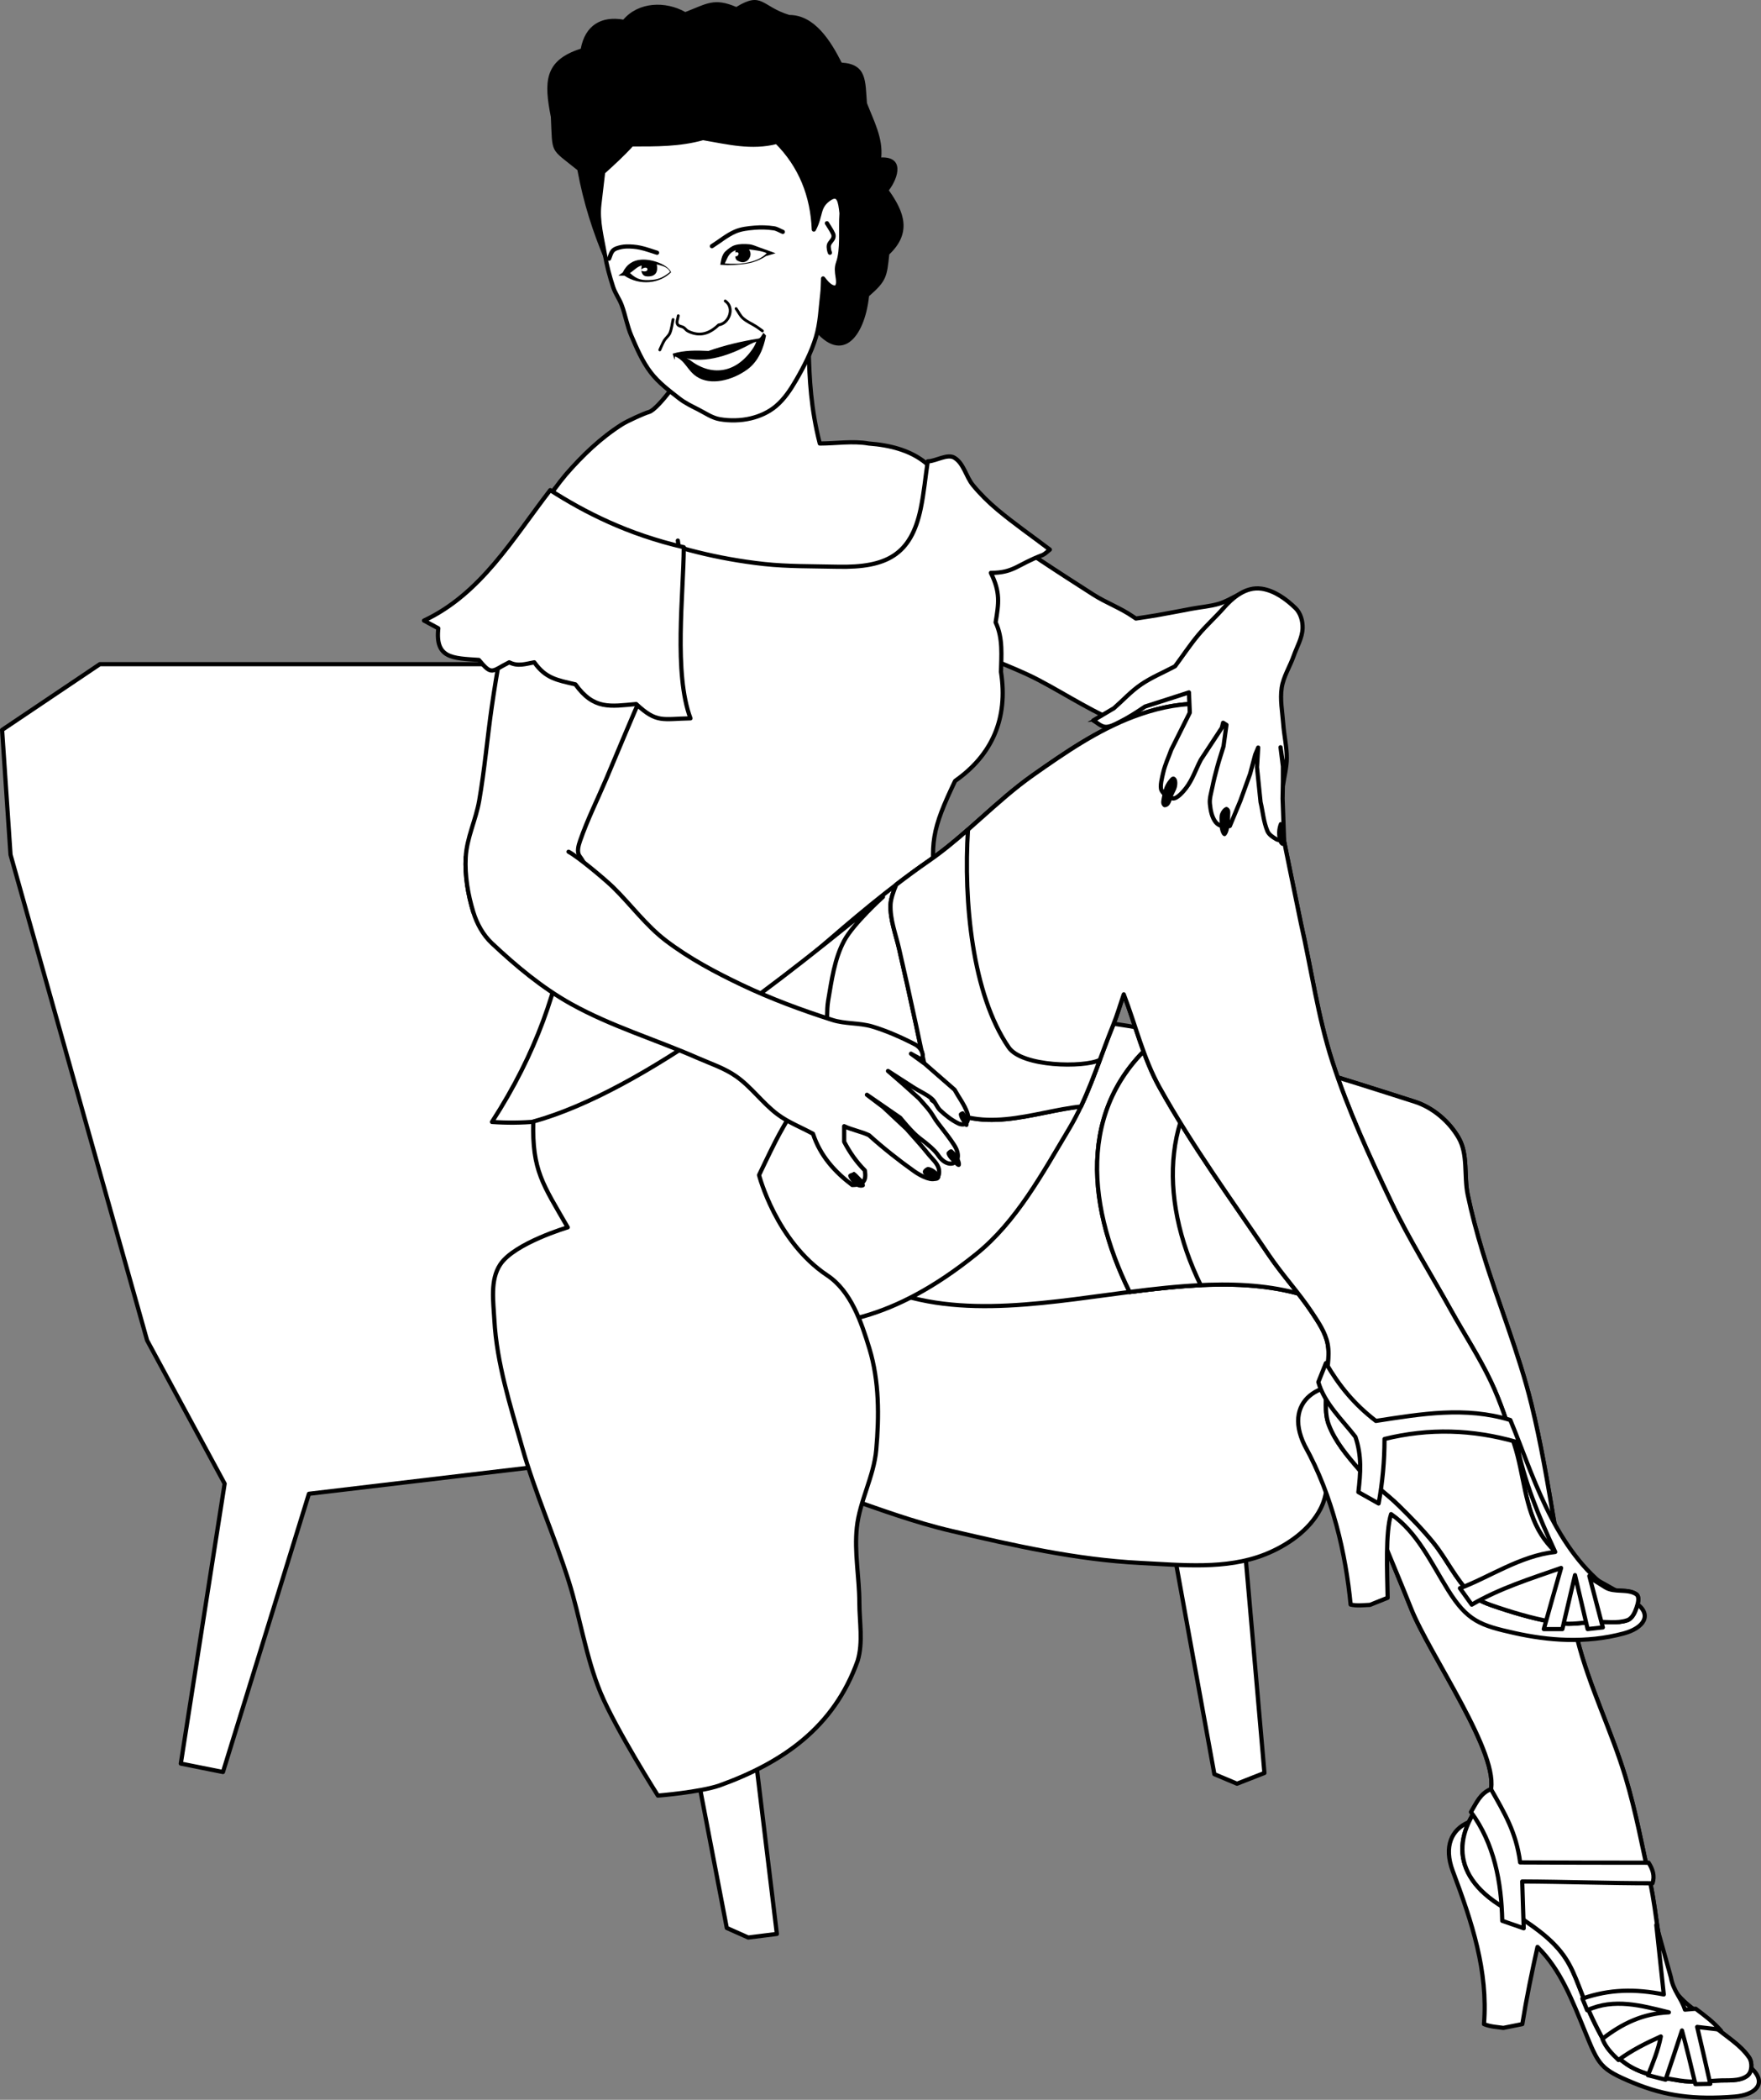 <?xml version="1.0" encoding="UTF-8" standalone="no"?>
<!-- Created with Inkscape (http://www.inkscape.org/) -->

<svg
   xmlns:dc="http://purl.org/dc/elements/1.1/"
   xmlns:cc="http://creativecommons.org/ns#"
   xmlns:rdf="http://www.w3.org/1999/02/22-rdf-syntax-ns#"
   xmlns:svg="http://www.w3.org/2000/svg"
   xmlns="http://www.w3.org/2000/svg"
   xmlns:sodipodi="http://sodipodi.sourceforge.net/DTD/sodipodi-0.dtd"
   xmlns:inkscape="http://www.inkscape.org/namespaces/inkscape"
   width="1258.507"
   height="1500"
   viewBox="0 0 332.98 396.875"
   version="1.1"
   id="svg8"
   sodipodi:docname="Vintage pinup 01 bw.svg"
   inkscape:version="0.92.4 (5da689c313, 2019-01-14)">
  <rect x="0" y="0" width="332.98" height="396.875" fill="#808080" stroke="none"/>
  <defs
     id="defs2" />
  <sodipodi:namedview
     id="base"
     pagecolor="#ffffff"
     bordercolor="#666666"
     borderopacity="1.0"
     inkscape:pageopacity="0.0"
     inkscape:pageshadow="2"
     inkscape:zoom="0.18908903"
     inkscape:cx="378.16116"
     inkscape:cy="1396.0011"
     inkscape:document-units="px"
     inkscape:current-layer="layer1"
     showgrid="false"
     inkscape:pagecheckerboard="true"
     units="px"
     inkscape:showpageshadow="false"
     inkscape:window-width="1920"
     inkscape:window-height="1018"
     inkscape:window-x="1016"
     inkscape:window-y="-8"
     inkscape:window-maximized="1"
     fit-margin-top="0"
     fit-margin-left="0"
     fit-margin-right="0"
     fit-margin-bottom="0" />
  <g
     inkscape:label="Layer 1"
     inkscape:groupmode="layer"
     id="layer1"
     transform="translate(112.575,48.119)">
    <path
       style="opacity:1;vector-effect:none;fill:#ffffff;fill-opacity:1;stroke:#000000;stroke-width:0.794;stroke-linecap:round;stroke-linejoin:round;stroke-miterlimit:4.362;stroke-dasharray:none;stroke-dashoffset:0;stroke-opacity:1;paint-order:markers fill stroke"
       d="m 24.853,316.279 4.057,1.803 5.41,-0.676 -11.27,-93.073 79.568,-16.451 14.426,79.326 4.283,1.803 5.184,-2.028 -7.213,-82.707 14.201,-9.916 0.225,-16.677 -10.143,-18.029 -88.805,12.094 c 0,0 -20.401,-49.399 -20.083,-52.586 0.319,-3.187 -18.489,-41.75 -18.489,-41.75 H -93.689 l -18.489,12.43 1.594,23.584 25.821,91.787 14.664,27.09 -8.288,52.905 7.969,1.594 16.257,-52.586 61.842,-7.33 z"
       id="path1547"
       inkscape:connector-curvature="0" />
    <path
       style="opacity:1;vector-effect:none;fill:#ffffff;fill-opacity:1;stroke:#000000;stroke-width:0.794;stroke-linecap:round;stroke-linejoin:round;stroke-miterlimit:4.362;stroke-dasharray:none;stroke-dashoffset:0;stroke-opacity:1;paint-order:markers fill stroke"
       d="m 145.072,193.74 c -1.686,8.728 -5.25,17.044 -6.694,25.815 -0.952,5.781 1.425,12.329 -1.275,17.529 -2.087,4.02 -6.306,6.939 -10.52,8.605 -7.329,2.898 -15.718,1.99 -23.589,1.593 -12.056,-0.607 -23.949,-3.307 -35.703,-6.055 -14.043,-3.284 -27.214,-10.067 -41.44,-12.429 -5.56,-0.923 -11.958,2.079 -16.895,-0.637 -9.038,-4.973 -16.235,-15.265 -17.533,-25.496 -0.896,-7.068 2.842,-10.956 3.5,-18.05 0.716,-7.721 -7.745,-25.227 0.008,-24.975 9.451,0.308 18.171,-1.943 27.096,-3.824 14.91,-3.144 28.753,-12.288 43.991,-12.43 23.839,-0.221 47.792,7.625 69.174,18.166 4.823,2.378 10.698,4.911 12.751,9.88 2.864,6.929 -1.447,14.948 -2.869,22.309 z"
       id="path1549"
       inkscape:connector-curvature="0"
       sodipodi:nodetypes="ssssssssssssssss" />
    <path
       style="opacity:1;vector-effect:none;fill:#ffffff;fill-opacity:1;stroke:#000000;stroke-width:0.794;stroke-linecap:round;stroke-linejoin:round;stroke-miterlimit:4.362;stroke-dasharray:none;stroke-dashoffset:0;stroke-opacity:1;paint-order:markers fill stroke"
       d="m 110.169,87.314 c 4.081,-2.028 7.954,-4.451 11.947,-6.648 3.108,-1.71 5.138,-2.362 7.776,-4.733 0.992,-0.892 2.169,-2.95 2.254,-4.282 0.103,-1.612 0.915,-3.599 -0.113,-4.846 -1.614,-1.957 -4.228,-3.352 -6.761,-3.492 -2.634,-0.146 -4.905,1.968 -7.438,2.704 -1.613,0.469 -3.307,0.596 -4.96,0.901 -2.217,0.409 -4.428,0.855 -6.649,1.239 -1.336,0.231 -2.679,0.428 -4.02,0.63 -0.189,-0.126 -0.381,-0.252 -0.567,-0.38 -2.346,-1.624 -5.087,-2.605 -7.49,-4.143 -6.609,-4.229 -13.218,-8.478 -19.525,-13.146 -3.328,-2.463 -5.63,-6.338 -9.325,-8.207 -0.33,-0.167 -0.7,-0.237 -1.086,-0.232 -1.157,0.016 -2.445,0.72 -3.137,1.587 -2.033,2.546 -4.459,5.701 -3.985,8.924 0.911,6.184 3.428,12.592 7.81,17.051 5.031,5.12 12.622,6.842 18.967,10.199 5.503,2.911 10.752,6.406 16.576,8.605 1.938,0.732 4.456,1.1 6.508,-0.263 1.19,-0.791 2.272,-0.998 3.218,-1.467 z"
       id="path1551"
       inkscape:connector-curvature="0"
       sodipodi:nodetypes="ccccccccccccccssccccsc" />
    <path
       style="opacity:1;vector-effect:none;fill:#000000;fill-opacity:1;stroke:none;stroke-width:0.794;stroke-linecap:round;stroke-linejoin:round;stroke-miterlimit:4.362;stroke-dasharray:none;stroke-dashoffset:0;stroke-opacity:1;paint-order:markers fill stroke"
       d="m 40.514,13.114 c 5.889,8.32 10.402,2.587 11.237,-5.259 3.347,-2.897 3.373,-3.74 3.825,-7.888 4.235,-4.045 2.918,-7.915 -0.08,-12.111 1.925,-2.554 2.866,-6.374 -1.434,-6.215 0.347,-3.718 -1.407,-6.886 -2.71,-10.278 -0.33,-4.143 0.029,-7.348 -4.782,-7.649 -2.041,-4.039 -5.101,-9.003 -9.882,-9.003 -5.322,-1.626 -5.095,-4.536 -10.041,-1.514 -4.212,-1.785 -5.518,-0.634 -9.643,0.956 -3.754,-2.108 -8.827,-1.934 -11.715,1.434 -4.205,-0.723 -7.224,1.099 -8.049,5.498 -7.018,2.234 -6.936,6.39 -5.658,12.908 0.338,7.126 -0.249,5.788 5.021,10.039 2.349,12.71 7.104,21.558 12.99,33.384 l 14.743,3.904 z"
       id="path1553"
       inkscape:connector-curvature="0"
       sodipodi:nodetypes="ccccccccccccccccc" />
    <path
       style="opacity:1;vector-effect:none;fill:#ffffff;fill-opacity:1;stroke:#000000;stroke-width:0.794;stroke-linecap:round;stroke-linejoin:round;stroke-miterlimit:4.362;stroke-dasharray:none;stroke-dashoffset:0;stroke-opacity:1;paint-order:markers fill stroke"
       d="m 40.339,18.181 c 0.147,5.352 0.396,10.875 2.096,17.527 3.081,0 6.207,-0.528 9.242,0 17.394,1.295 15.914,14.336 18.483,26.592 10.988,21.24 7.949,31.351 -8.34,37.635 -8.162,10.708 -9.85,30.958 0.451,38.762 13.81,10.462 20.521,14.042 18.885,32.4 -1.278,14.338 -9.498,24.438 -31.426,21.367 -23.581,20.867 -58.248,-0.145 -56.659,-26.724 1.314,-21.979 10.817,-33.406 7.213,-54.762 -1.534,-9.079 -0.466,-24.321 -3.156,-33.128 -9.418,-11.778 -15.073,-21.525 -2.705,-36.283 3.105,-3.576 6.595,-6.929 10.594,-9.465 1.074,-0.681 4.213,-2.102 5.103,-2.345 1.863,-0.507 6.873,-7.984 6.727,-7.472 7.675,3.716 19.032,-2.78 23.491,-4.104 z"
       id="path1555"
       inkscape:connector-curvature="0"
       sodipodi:nodetypes="cccccsscscccsscc" />
    <path
       style="opacity:1;vector-effect:none;fill:#ffffff;fill-opacity:1;stroke:#000000;stroke-width:0.794;stroke-linecap:round;stroke-linejoin:round;stroke-miterlimit:4.362;stroke-dasharray:none;stroke-dashoffset:0;stroke-opacity:1;paint-order:markers fill stroke"
       d="m 84.586,56.778 c -4.83,1.789 -5.392,3.38 -9.805,3.38 1.819,3.657 1.504,5.738 0.902,9.352 1.428,3.017 1.071,6.365 1.014,9.352 1.381,8.807 -1.686,15.727 -8.678,20.62 -4.394,9.196 -4.856,11.876 -3.494,21.071 -4.508,4.169 -9.016,8.338 -13.524,12.507 -3.381,1.991 -6.762,3.981 -10.143,5.972 -19.464,13.069 -37.681,26.525 -60.409,24.902 16.975,-26.244 16.058,-48.536 16.68,-77.523 0,0 -5.297,-19.832 -5.297,-21.296 0,-1.465 -0.225,-20.17 -0.225,-20.17 8.821,4.908 22.25,11.583 40.364,13.545 4.343,0.47 8.954,0.404 13.838,0.509 9.286,0.2 13.882,-2.264 15.705,-10.96 0.64,-3.054 0.898,-6.146 1.341,-8.96 1.578,-0.037 3.709,-1.498 5.052,-0.67 1.774,1.093 2.165,3.578 3.494,5.183 1.389,1.678 2.951,3.222 4.621,4.62 3.186,2.667 6.612,5.033 9.918,7.55 -0.451,0.338 -0.844,0.771 -1.353,1.014 z"
       id="path1557"
       inkscape:connector-curvature="0"
       sodipodi:nodetypes="ccccccccccscssscssscc" />
    <path
       style="opacity:1;vector-effect:none;fill:#ffffff;fill-opacity:1;stroke:#000000;stroke-width:0.794;stroke-linecap:round;stroke-linejoin:round;stroke-miterlimit:4.362;stroke-dasharray:none;stroke-dashoffset:0;stroke-opacity:1;paint-order:markers fill stroke"
       d="m 1.464,-15.57 -0.717,6.135 c -0.363,3.105 0.517,6.239 1.036,9.322 0.359,2.134 0.914,4.239 1.594,6.294 0.388,1.173 1.161,2.189 1.594,3.346 0.712,1.904 1.028,3.95 1.833,5.816 1.035,2.4 2.077,4.856 3.666,6.932 1.485,1.941 3.49,3.438 5.419,4.94 1.089,0.848 2.357,1.444 3.586,2.072 1.324,0.676 2.599,1.584 4.064,1.833 1.913,0.324 3.928,0.281 5.818,-0.159 1.724,-0.402 3.428,-1.17 4.782,-2.311 1.593,-1.342 2.781,-3.138 3.825,-4.94 1.495,-2.581 2.878,-5.273 3.746,-8.127 0.796,-2.62 0.863,-5.409 1.195,-8.127 0.12,-0.977 0.106,-1.965 0.159,-2.948 0.974,1.314 1.807,1.934 2.566,1.635 0.778,-1.135 -0.411,-2.73 0.252,-4.553 0.932,-2.562 0.443,-6.49 0.663,-9.4 -0.23,-2.265 -0.519,-3.865 -2.202,-2.813 -2.383,1.573 -1.544,3.116 -3.032,5.889 -0.255,-6.39 -2.469,-12.029 -7.013,-16.573 -4.778,1.242 -9.196,0.089 -13.946,-0.717 -4.456,1.251 -8.897,1.195 -13.468,1.195 -1.694,1.872 -3.551,3.566 -5.419,5.259 z"
       id="path1559"
       inkscape:connector-curvature="0"
       sodipodi:nodetypes="cssssssssssssssccscccccccc" />
    <path
       style="opacity:1;vector-effect:none;fill:none;fill-opacity:1;stroke:#000000;stroke-width:0.794;stroke-linecap:round;stroke-linejoin:round;stroke-miterlimit:4.362;stroke-dasharray:none;stroke-dashoffset:0;stroke-opacity:1;paint-order:markers fill stroke"
       d="m 43.787,-5.928 c 0.394,0.676 0.88,1.307 1.183,2.028 0.102,0.242 0.095,0.544 0,0.789 -0.178,0.456 -0.623,0.779 -0.789,1.239 -0.108,0.3 -0.035,0.64 0,0.958 0.022,0.195 0.113,0.376 0.169,0.563"
       id="path1561"
       inkscape:connector-curvature="0"
       sodipodi:nodetypes="cssssc" />
    <path
       style="opacity:1;vector-effect:none;fill:none;fill-opacity:1;stroke:#000000;stroke-width:0.794;stroke-linecap:round;stroke-linejoin:round;stroke-miterlimit:4.362;stroke-dasharray:none;stroke-dashoffset:0;stroke-opacity:1;paint-order:markers fill stroke"
       d="m 22.036,-1.589 c 1.465,-0.92 2.808,-2.073 4.395,-2.761 1.142,-0.495 2.422,-0.627 3.663,-0.732 1.217,-0.103 2.454,-0.065 3.663,0.113 0.6,0.089 1.127,0.451 1.691,0.676"
       id="path1563"
       inkscape:connector-curvature="0"
       sodipodi:nodetypes="csssc" />
    <path
       style="opacity:1;vector-effect:none;fill:none;fill-opacity:1;stroke:#000000;stroke-width:0.794;stroke-linecap:round;stroke-linejoin:round;stroke-miterlimit:4.362;stroke-dasharray:none;stroke-dashoffset:0;stroke-opacity:1;paint-order:markers fill stroke"
       d="m 11.667,-0.35 c -1.071,-0.319 -2.117,-0.735 -3.212,-0.958 -0.85,-0.173 -1.725,-0.248 -2.592,-0.225 -0.611,0.016 -1.224,0.141 -1.803,0.338 -0.321,0.109 -0.643,0.292 -0.845,0.563 -0.306,0.412 -0.413,0.939 -0.62,1.409"
       id="path1565"
       inkscape:connector-curvature="0"
       sodipodi:nodetypes="cssssc" />
    <path
       style="opacity:1;vector-effect:none;fill:none;fill-opacity:1;stroke:#000000;stroke-width:0.529;stroke-linecap:round;stroke-linejoin:round;stroke-miterlimit:4.362;stroke-dasharray:none;stroke-dashoffset:0;stroke-opacity:1;paint-order:markers fill stroke"
       d="m 14.693,12.277 c -0.199,0.85 -0.26,1.745 -0.598,2.55 -0.231,0.551 -0.768,0.922 -1.076,1.434 -0.333,0.555 -0.558,1.169 -0.837,1.753"
       id="path1567"
       inkscape:connector-curvature="0"
       sodipodi:nodetypes="cssc" />
    <path
       style="opacity:1;vector-effect:none;fill:none;fill-opacity:1;stroke:#000000;stroke-width:0.529;stroke-linecap:round;stroke-linejoin:round;stroke-miterlimit:4.362;stroke-dasharray:none;stroke-dashoffset:0;stroke-opacity:1;paint-order:markers fill stroke"
       d="m 26.608,10.205 c 0.438,0.611 0.752,1.334 1.315,1.833 0.75,0.665 1.711,1.046 2.55,1.594 0.383,0.25 0.744,0.531 1.116,0.797"
       id="path1569"
       inkscape:connector-curvature="0"
       sodipodi:nodetypes="cssc" />
    <path
       style="opacity:1;vector-effect:none;fill:none;fill-opacity:1;stroke:#000000;stroke-width:0.529;stroke-linecap:round;stroke-linejoin:round;stroke-miterlimit:4.362;stroke-dasharray:none;stroke-dashoffset:0;stroke-opacity:1;paint-order:markers fill stroke"
       d="m 15.677,11.558 c -0.053,0.529 -0.379,1.11 -0.159,1.586 0.194,0.421 0.811,0.39 1.186,0.64 0.291,0.193 0.488,0.536 0.803,0.681 2.274,1.138 4.134,0.432 5.802,-1.179 1.942,-0.224 3.126,-3.214 1.25,-4.519"
       id="path1571"
       inkscape:connector-curvature="0"
       sodipodi:nodetypes="cssccc" />
    <path
       style="opacity:1;vector-effect:none;fill:#000000;fill-opacity:1;stroke:none;stroke-width:0.794;stroke-linecap:round;stroke-linejoin:round;stroke-miterlimit:4.362;stroke-dasharray:none;stroke-dashoffset:0;stroke-opacity:1;paint-order:markers fill stroke"
       d="m 34.079,-0.252 c -1.016,-0.365 -2.026,-0.747 -3.048,-1.096 -0.632,-0.216 -1.248,-0.535 -1.913,-0.598 -0.901,-0.085 -1.841,-0.094 -2.71,0.159 -0.683,0.199 -1.261,0.684 -1.793,1.155 -0.295,0.261 -0.494,0.629 -0.638,0.996 -0.193,0.495 -0.239,1.036 -0.359,1.554 0.438,0.027 0.876,0.085 1.315,0.08 0.745,-0.009 1.493,-0.02 2.231,-0.12 2.048,-0.142 3.552,-0.585 5.1,-1.594 0.604,-0.179 1.209,-0.359 1.813,-0.538 z"
       id="path1573"
       inkscape:connector-curvature="0"
       sodipodi:nodetypes="cssssscsccc" />
    <path
       style="opacity:1;vector-effect:none;fill:#ffffff;fill-opacity:1;stroke:none;stroke-width:0.794;stroke-linecap:round;stroke-linejoin:round;stroke-miterlimit:4.362;stroke-dasharray:none;stroke-dashoffset:0;stroke-opacity:1;paint-order:markers fill stroke"
       d="m 32.405,-0.272 c -0.993,-0.436 -2.286,-0.574 -3.348,-0.701 0.5,0.762 0.243,1.374 0.003,1.754 -0.245,0.388 -0.882,0.858 -1.685,0.58 -0.693,-0.24 -0.865,-0.417 -0.917,-1.036 0.714,0.115 0.928,-1.014 4e-5,-0.717 l 0.06,-0.438 c -1.324,0.561 -1.42,1.226 -2.042,2.49 2.688,0.289 6.154,-0.056 7.929,-1.932 z"
       id="path1575"
       inkscape:connector-curvature="0"
       sodipodi:nodetypes="ccsscccccc" />
    <path
       style="opacity:1;vector-effect:none;fill:#000000;fill-opacity:1;stroke:none;stroke-width:0.794;stroke-linecap:round;stroke-linejoin:round;stroke-miterlimit:4.362;stroke-dasharray:none;stroke-dashoffset:0;stroke-opacity:1;paint-order:markers fill stroke"
       d="m 19.097,23.033 c -1.75,-1.196 -2.112,-3.009 -4.025,-3.785 l -0.1,0.637 -0.359,-1.155 c 2.25,-0.673 4.455,-0.632 6.774,-0.518 3.025,-1.061 6.126,-1.8 9.284,-2.311 0.545,0.031 0.777,-0.667 1.116,-1.115 l 0.478,0.518 c -0.43,2.322 -1.399,4.871 -3.559,6.433 -2.787,2.015 -6.919,3.135 -9.61,1.295 z"
       id="path1577"
       inkscape:connector-curvature="0"
       sodipodi:nodetypes="scccccccss" />
    <path
       style="opacity:1;vector-effect:none;fill:#ffffff;fill-opacity:1;stroke:none;stroke-width:0.794;stroke-linecap:round;stroke-linejoin:round;stroke-miterlimit:4.362;stroke-dasharray:none;stroke-dashoffset:0;stroke-opacity:1;paint-order:markers fill stroke"
       d="m 30.433,16.45 c -0.337,0.101 -0.761,0.273 -1.069,0.442 -2.296,1.26 -7.577,3.839 -12.118,2.702 l 0.564,0.282 c 4.082,3.214 8.706,2.587 11.877,-1.987 0.447,-0.645 0.613,-1.056 0.746,-1.439 z"
       id="path1579"
       inkscape:connector-curvature="0"
       sodipodi:nodetypes="csccsc" />
    <path
       style="opacity:1;vector-effect:none;fill:#000000;fill-opacity:1;stroke:none;stroke-width:0.794;stroke-linecap:round;stroke-linejoin:round;stroke-miterlimit:4.362;stroke-dasharray:none;stroke-dashoffset:0;stroke-opacity:1;paint-order:markers fill stroke"
       d="m 5.187,3.369 -0.845,0.62 h 1.155 c 2.911,1.945 6.692,1.5 8.819,-0.648 -0.607,-1.413 -3.488,-2.517 -5.623,-2.385 -1.579,0.098 -2.798,0.9 -3.506,2.413 z"
       id="path1581"
       inkscape:connector-curvature="0"
       sodipodi:nodetypes="ccccsc" />
    <path
       style="opacity:1;vector-effect:none;fill:#ffffff;fill-opacity:1;stroke:none;stroke-width:0.794;stroke-linecap:round;stroke-linejoin:round;stroke-miterlimit:4.362;stroke-dasharray:none;stroke-dashoffset:0;stroke-opacity:1;paint-order:markers fill stroke"
       d="m 14.118,3.284 c -0.416,-0.97 -1.558,-1.183 -2.508,-1.437 0.283,1.45 -0.233,2.271 -1.606,2.282 -0.858,0.007 -1.12,-0.288 -1.324,-1.07 1.717,0.619 1.419,-1.354 0,-0.253 l 0.084,-0.732 c -0.847,0.167 -1.5,0.97 -2.226,1.408 1.395,1.311 2.392,1.444 4.226,1.296 1.374,-0.111 2.326,-0.671 3.353,-1.493 z"
       id="path1583"
       inkscape:connector-curvature="0"
       sodipodi:nodetypes="ccsccccsc" />
    <path
       style="opacity:1;vector-effect:none;fill:#ffffff;fill-opacity:1;stroke:#000000;stroke-width:0.794;stroke-linecap:round;stroke-linejoin:round;stroke-miterlimit:4.362;stroke-dasharray:none;stroke-dashoffset:0;stroke-opacity:1;paint-order:markers fill stroke"
       d="m -7.621,44.187 c -3.127,4.13 -5.931,10.12 -7.491,15.059 -1.657,5.246 -1.943,10.831 -2.869,16.254 -0.562,3.288 -1.119,6.578 -1.594,9.88 -0.854,5.941 -1.366,11.933 -2.391,17.847 -0.625,3.605 -2.356,7.023 -2.55,10.677 -0.185,3.481 0.421,7.023 1.434,10.358 5.845,9.607 29.035,1.674 20.097,-10.58 -0.563,-0.799 -0.207,-2.006 0.113,-2.93 1.388,-4.008 3.299,-7.815 4.959,-11.719 2.397,-5.637 4.696,-11.317 7.213,-16.902 1.767,-3.921 4.347,-7.503 5.635,-11.606 1.369,-4.36 1.361,-11.954 0.66,-16.47"
       id="path1585"
       inkscape:connector-curvature="0"
       sodipodi:nodetypes="csssssccssssc" />
    <path
       style="opacity:1;vector-effect:none;fill:#ffffff;fill-opacity:1;stroke:#000000;stroke-width:0.794;stroke-linecap:round;stroke-linejoin:round;stroke-miterlimit:4.362;stroke-dasharray:none;stroke-dashoffset:0;stroke-opacity:1;paint-order:markers fill stroke"
       d="M -8.539,44.522 C -15.644,53.736 -21.632,64.107 -32.4,69.173 l 2.705,1.465 c -0.62,5.679 2.67,5.646 7.664,5.972 2.554,3.041 2.349,2.15 5.748,0.451 1.625,0.829 3.017,0.318 4.734,0 2.153,3.05 4.323,3.366 7.777,4.169 3.496,4.851 6.581,4.151 11.496,3.718 3.915,3.662 4.994,2.793 10.256,2.704 -3.192,-8.575 -1.311,-23.356 -1.259,-32.342 C 6.095,52.856 -1.972,48.719 -8.539,44.522 Z"
       id="path1587"
       inkscape:connector-curvature="0"
       sodipodi:nodetypes="ccccccccccc" />
    <path
       style="opacity:1;vector-effect:none;fill:#ffffff;fill-opacity:1;stroke:#000000;stroke-width:0.794;stroke-linecap:round;stroke-linejoin:round;stroke-miterlimit:4.362;stroke-dasharray:none;stroke-dashoffset:0;stroke-opacity:1;paint-order:markers fill stroke"
       d="m 162.126,305.525 c 3.636,9.687 6.697,18.845 5.897,28.922 1.156,0.493 2.433,0.541 3.666,0.717 l 3.586,-0.717 c 0.787,-4.897 1.786,-9.744 2.869,-14.581 4.378,4.283 6.592,10.142 8.957,15.923 2.625,6.418 2.855,7.153 9.178,9.765 6.013,2.484 11.557,3.216 19.161,2.597 3.84,-0.313 6.171,-2.43 3.268,-5.259 -5.627,-5.481 -12.982,-9.43 -16.417,-16.413 -7.895,-16.049 -11.547,-20.154 -26.139,-28.843 -7.518,-4.477 -17.58,-1.58 -14.026,7.888 z"
       id="path1589"
       inkscape:connector-curvature="0"
       sodipodi:nodetypes="sccccssssscs" />
    <path
       style="opacity:1;vector-effect:none;fill:#ffffff;fill-opacity:1;stroke:#000000;stroke-width:0.794;stroke-linecap:round;stroke-linejoin:round;stroke-miterlimit:4.362;stroke-dasharray:none;stroke-dashoffset:0;stroke-opacity:1;paint-order:markers fill stroke"
       d="m 139.134,198.642 c -1.292,21.449 7.902,39.066 15.102,57.241 3.501,8.836 17.075,27.819 14.99,34.705 -6.345,6.515 -8.609,15.221 2.592,21.86 15.3,9.068 11.535,11.588 18.371,24.226 1.289,2.383 3.279,4.521 5.635,5.859 2.782,1.58 6.082,2.09 9.242,2.592 2.338,0.371 4.739,0.167 7.1,0 1.898,-0.134 4.103,0.226 5.635,-0.901 0.942,-0.693 1.005,-2.532 0.338,-3.493 -1.834,-2.646 -4.865,-4.22 -7.213,-6.423 -2.538,-2.381 -6.063,-4.128 -7.438,-7.324 -2.61,-6.063 -2.627,-12.937 -4.057,-19.381 -1.463,-6.591 -2.682,-13.252 -4.621,-19.719 -2.651,-8.841 -6.87,-17.193 -9.129,-26.142 -3.691,-14.62 -5.095,-29.749 -8.678,-44.396 -2.4,-9.807 -6.305,-19.186 -9.242,-28.846 -1.084,-3.565 -2.054,-7.17 -2.818,-10.817 -0.741,-3.536 0.1,-7.567 -1.691,-10.705 -1.785,-3.129 -4.907,-5.78 -8.34,-6.873 -29.016,-9.247 -80.507,-26.493 -107.068,-7.662 -10.587,7.506 -12.034,29.209 -4.057,36.283 26.479,23.483 66.609,-3.536 95.347,9.916 z"
       id="path1591"
       inkscape:connector-curvature="0"
       sodipodi:nodetypes="cscsssssssssssssssssssc" />
    <path
       inkscape:connector-curvature="0"
       style="opacity:1;vector-effect:none;fill:#ffffff;fill-opacity:1;stroke:#000000;stroke-width:0.794;stroke-linecap:round;stroke-linejoin:round;stroke-miterlimit:4.362;stroke-dasharray:none;stroke-dashoffset:0;stroke-opacity:1;paint-order:markers fill stroke"
       d="m 107.778,147.045 c -16.634,12.405 -15.244,31.861 -6.758,49.031 13.456,-1.73 26.686,-2.783 38.114,2.566 -1.292,21.449 7.903,39.066 15.103,57.241 3.501,8.836 17.075,27.819 14.989,34.705 -6.345,6.515 -8.609,15.221 2.592,21.86 15.3,9.068 11.535,11.588 18.371,24.226 1.289,2.383 3.279,4.52 5.635,5.859 2.782,1.58 6.082,2.091 9.242,2.592 2.338,0.371 4.74,0.167 7.1,0 1.898,-0.134 4.103,0.225 5.635,-0.902 0.942,-0.693 1.005,-2.531 0.338,-3.492 -1.834,-2.646 -4.866,-4.22 -7.213,-6.423 -2.538,-2.381 -6.063,-4.128 -7.438,-7.324 -2.61,-6.063 -2.627,-12.938 -4.057,-19.381 -1.463,-6.591 -2.682,-13.252 -4.62,-19.718 -2.651,-8.841 -6.87,-17.193 -9.129,-26.142 -3.691,-14.62 -5.094,-29.749 -8.678,-44.395 -2.4,-9.807 -6.305,-19.185 -9.242,-28.846 -1.084,-3.565 -2.053,-7.17 -2.817,-10.817 -0.741,-3.536 0.1,-7.567 -1.691,-10.704 -1.785,-3.129 -4.907,-5.78 -8.34,-6.874 -12.723,-4.054 -29.767,-9.646 -47.135,-13.06 z"
       id="path1593" />
    <path
       inkscape:connector-curvature="0"
       style="opacity:1;vector-effect:none;fill:#ffffff;fill-opacity:1;stroke:#000000;stroke-width:0.794;stroke-linecap:round;stroke-linejoin:round;stroke-miterlimit:4.362;stroke-dasharray:none;stroke-dashoffset:0;stroke-opacity:1;paint-order:markers fill stroke"
       d="m 107.778,147.045 c -16.634,12.405 -15.244,31.861 -6.758,49.031 4.527,-0.582 9.027,-1.08 13.443,-1.291 -8.31,-16.988 -7.153,-34.783 6.042,-44.872 -4.183,-1.051 -8.444,-2.026 -12.726,-2.868 z"
       id="path1595" />
    <path
       style="opacity:1;vector-effect:none;fill:#ffffff;fill-opacity:1;stroke:#000000;stroke-width:0.794;stroke-linecap:round;stroke-linejoin:round;stroke-miterlimit:4.362;stroke-dasharray:none;stroke-dashoffset:0;stroke-opacity:1;paint-order:markers fill stroke"
       d="m 169.339,290.024 c -2.031,0.848 -2.695,2.527 -3.776,4.338 4.413,5.976 5.758,13.255 5.917,20.564 l 4.057,1.409 c -0.092,-2.948 -0.187,-5.897 -0.282,-8.845 8.209,0.036 16.416,0.338 24.626,0.338 0.494,-1.371 0.024,-2.71 -0.733,-3.887 -8.096,0.013 -16.192,-0.028 -24.288,-0.056 -0.736,-5.698 -2.948,-9.305 -5.522,-13.86 z"
       id="path1597"
       inkscape:connector-curvature="0"
       sodipodi:nodetypes="ccccccccc" />
    <path
       style="opacity:1;vector-effect:none;fill:#ffffff;fill-opacity:1;stroke:#000000;stroke-width:0.794;stroke-linecap:round;stroke-linejoin:round;stroke-miterlimit:4.362;stroke-dasharray:none;stroke-dashoffset:0;stroke-opacity:1;paint-order:markers fill stroke"
       d="m 200.614,315.715 1.409,13.127 c -5.358,-1.069 -10.284,-1.007 -15.384,0.789 l 0.902,2.197 c 5.138,-2.326 10.244,-0.884 15.44,0.394 -4.915,0.235 -8.774,2.081 -12.566,5.014 0.657,1.69 1.777,2.774 3.043,4 2.495,-1.844 5.195,-3.188 8.002,-4.451 -0.48,2.558 -1.462,4.923 -2.423,7.324 l 3.325,0.845 c 1.057,-3.091 2.079,-6.193 3.099,-9.296 0.914,3.364 1.735,6.749 2.536,10.141 l 2.818,-0.056 c -0.798,-3.594 -1.642,-7.176 -2.479,-10.761 l 3.832,0.451 0.676,0.282 c -1.398,-1.636 -3.082,-2.889 -4.79,-4.169 l -2.029,0.169 c -0.641,-2.112 -2.237,-3.587 -2.648,-6.085 z"
       id="path1599"
       inkscape:connector-curvature="0"
       sodipodi:nodetypes="cccccccccccccccccccc" />
    <path
       sodipodi:nodetypes="ccccsssssccc"
       inkscape:connector-curvature="0"
       id="path1601"
       d="m 142.807,255.152 c 1.202,0.281 2.443,0.104 3.664,0.06 l 3.339,-1.338 c -0.087,-4.959 -0.439,-12.376 0.647,-15.814 4.969,3.444 7.483,9.06 10.767,14.334 3.645,5.855 6.066,6.697 12.625,8.154 6.237,1.385 13.391,2.005 20.627,0.055 3.654,-0.985 5.539,-3.48 2.246,-5.752 -6.382,-4.404 -15.841,-7.871 -20.367,-14.139 -10.4,-14.406 -14.581,-20.056 -30.176,-26.037 -7.754,-2.974 -16.608,1.229 -12.038,10.461 5.313,9.582 7.745,20.463 8.667,30.017 z"
       style="opacity:1;vector-effect:none;fill:#ffffff;fill-opacity:1;stroke:#000000;stroke-width:0.794;stroke-linecap:round;stroke-linejoin:round;stroke-miterlimit:4.362;stroke-dasharray:none;stroke-dashoffset:0;stroke-opacity:1;paint-order:markers fill stroke" />
    <path
       style="opacity:1;vector-effect:none;fill:#ffffff;fill-opacity:1;stroke:#000000;stroke-width:0.794;stroke-linecap:round;stroke-linejoin:round;stroke-miterlimit:4.362;stroke-dasharray:none;stroke-dashoffset:0;stroke-opacity:1;paint-order:markers fill stroke"
       d="m 71.963,188.951 c 7.66,-6.156 12.532,-15.233 17.582,-23.663 3.65,-6.093 5.662,-13.028 8.34,-19.606 0.779,-1.914 1.352,-3.906 2.029,-5.859 2.254,5.859 3.706,12.094 6.762,17.578 6.156,11.048 13.644,21.304 20.737,31.776 2.528,3.732 5.626,7.059 8.115,10.817 1.206,1.821 2.502,3.718 2.93,5.859 0.501,2.506 -0.263,5.107 -0.225,7.662 0.038,2.558 -0.459,5.271 0.451,7.662 1.193,3.135 3.436,5.805 5.635,8.338 2.266,2.611 5.202,4.559 7.664,6.986 2.256,2.224 4.48,4.496 6.477,6.956 2.482,3.056 4.149,6.778 6.933,9.561 1.411,1.411 3.446,2.078 5.339,2.709 3.796,1.265 7.678,2.361 11.635,2.948 2.182,0.324 4.41,-0.143 6.615,-0.239 2.046,-0.089 4.199,0.346 6.136,-0.319 0.935,-0.321 1.436,-1.454 1.753,-2.39 0.273,-0.805 0.634,-2.087 -0.08,-2.55 -1.666,-1.08 -4.135,-0.221 -5.818,-1.275 -4.43,-2.775 -9.304,-5.552 -12.113,-9.96 -3.188,-5.003 -3.247,-11.415 -5.1,-17.051 -1.31,-3.984 -2.592,-8 -4.383,-11.792 -2.212,-4.683 -5.075,-9.03 -7.59,-13.558 -3.772,-6.79 -7.925,-13.385 -11.27,-20.395 -4.141,-8.675 -8.193,-17.448 -11.158,-26.592 -2.768,-8.538 -3.982,-17.503 -5.973,-26.254 -1.202,-5.897 -2.441,-11.786 -3.607,-17.691 -1.089,-5.514 -0.574,-11.571 -3.156,-16.564 -1.711,-3.31 -5.243,-6.062 -8.904,-6.761 -5.245,-1.001 -10.89,0.157 -15.891,2.028 -6.874,2.572 -13.044,6.821 -19.047,11.043 -6.963,4.898 -12.717,11.389 -19.723,16.226 -15.175,10.477 -27.641,23.672 -41.175,33.189 -14.941,10.506 -32.694,11.982 -27.918,30.114 3.393,12.884 22.247,24.673 39.569,24.499 10.768,0.441 22.413,-0.562 38.428,-13.434 z"
       id="path1603"
       inkscape:connector-curvature="0"
       sodipodi:nodetypes="ssscssssssssssssssssssssssscsssssssscs" />
    <path
       style="opacity:1;vector-effect:none;fill:#ffffff;fill-opacity:1;stroke:#000000;stroke-width:0.794;stroke-linecap:round;stroke-linejoin:round;stroke-miterlimit:4.362;stroke-dasharray:none;stroke-dashoffset:0;stroke-opacity:1;paint-order:markers fill stroke"
       d="m 54.381,121.394 c 0,0 -5.587,5.037 -7.332,8.286 -1.848,3.439 -2.367,7.466 -3.028,11.314 -0.343,1.996 -0.042,4.078 -0.478,6.055 -0.756,3.43 -2.21,6.683 -3.666,9.88 -1.655,3.634 -3.906,6.969 -5.738,10.517 -1.112,2.153 -3.188,6.533 -3.188,6.533 0,0 3.186,12.483 12.91,18.963 4.436,2.956 6.424,8.762 7.969,13.864 1.852,6.114 1.844,12.759 1.275,19.122 -0.449,5.017 -3.135,9.651 -3.666,14.66 -0.499,4.704 0.467,9.452 0.478,14.182 0.009,3.667 0.734,7.483 -0.319,10.995 -4.501,12.639 -14.22,19.284 -26.139,23.584 -3.719,1.272 -11.635,1.912 -11.635,1.912 0,0 -7.994,-12.589 -10.838,-19.441 -2.817,-6.786 -3.838,-14.189 -6.057,-21.194 -2.683,-8.472 -6.352,-16.625 -8.766,-25.178 -2.23,-7.901 -4.81,-15.864 -5.26,-24.062 -0.193,-3.52 -0.837,-7.582 1.116,-10.517 2.686,-4.038 12.751,-7.012 12.751,-7.012 -4.7,-8.162 -6.745,-10.744 -6.507,-19.997 21.102,-5.843 47.933,-27.631 66.118,-42.469 z"
       id="path1605"
       inkscape:connector-curvature="0"
       sodipodi:nodetypes="cssssscssssscccsssssccc" />
    <path
       inkscape:connector-curvature="0"
       style="opacity:1;vector-effect:none;fill:#ffffff;fill-opacity:1;stroke:#000000;stroke-width:0.794;stroke-linecap:round;stroke-linejoin:round;stroke-miterlimit:4.362;stroke-dasharray:none;stroke-dashoffset:0;stroke-opacity:1;paint-order:markers fill stroke"
       d="m 113.728,84.918 c -4.035,-0.009 -8.148,0.993 -11.899,2.396 -6.874,2.572 -13.044,6.821 -19.046,11.043 -6.963,4.898 -12.718,11.388 -19.724,16.225 -2.108,1.455 -4.159,2.967 -6.172,4.509 -0.519,1.24 -1.027,2.69 -1.073,3.735 -0.124,2.81 0.959,5.546 1.594,8.286 2.264,9.773 4.276,19.329 6.217,28.684 8.853,7.05 19.195,2.16 28.173,1.23 2.34,-4.959 4.016,-10.258 6.087,-15.345 0.779,-1.914 1.352,-3.907 2.029,-5.86 2.254,5.859 3.706,12.094 6.762,17.578 6.156,11.048 13.644,21.304 20.737,31.776 2.528,3.732 5.626,7.059 8.115,10.817 1.206,1.821 2.502,3.718 2.93,5.859 0.501,2.506 -0.263,5.108 -0.225,7.663 0.038,2.558 -0.458,5.271 0.451,7.662 1.193,3.135 3.436,5.804 5.635,8.338 2.266,2.611 5.202,4.559 7.664,6.986 2.256,2.224 4.481,4.496 6.478,6.956 2.482,3.056 4.149,6.778 6.933,9.561 1.411,1.411 3.447,2.078 5.34,2.709 3.796,1.265 7.678,2.361 11.635,2.948 2.182,0.324 4.41,-0.143 6.614,-0.239 2.046,-0.089 4.199,0.347 6.136,-0.318 0.935,-0.321 1.437,-1.455 1.754,-2.391 0.273,-0.805 0.633,-2.086 -0.08,-2.549 -1.666,-1.08 -4.135,-0.221 -5.818,-1.275 -4.43,-2.775 -9.304,-5.552 -12.113,-9.96 -3.188,-5.003 -3.248,-11.415 -5.101,-17.051 -1.31,-3.984 -2.592,-8 -4.383,-11.792 -2.212,-4.683 -5.075,-9.031 -7.59,-13.558 -3.772,-6.79 -7.924,-13.385 -11.27,-20.395 -4.141,-8.675 -8.194,-17.448 -11.158,-26.592 -2.768,-8.538 -3.982,-17.503 -5.973,-26.254 -1.202,-5.897 -2.442,-11.787 -3.607,-17.691 -1.089,-5.514 -0.574,-11.571 -3.155,-16.564 -1.711,-3.31 -5.243,-6.062 -8.904,-6.761 -1.311,-0.25 -2.647,-0.365 -3.992,-0.368 z"
       id="path1607" />
    <path
       inkscape:connector-curvature="0"
       style="opacity:1;vector-effect:none;fill:#ffffff;fill-opacity:1;stroke:#000000;stroke-width:0.794;stroke-linecap:round;stroke-linejoin:round;stroke-miterlimit:4.362;stroke-dasharray:none;stroke-dashoffset:0;stroke-opacity:1;paint-order:markers fill stroke"
       d="m 70.453,108.692 c -2.376,2.08 -4.799,4.099 -7.393,5.891 -2.108,1.455 -4.159,2.967 -6.172,4.509 -0.519,1.24 -1.027,2.69 -1.073,3.735 -0.124,2.81 0.959,5.546 1.594,8.286 2.264,9.773 4.276,19.329 6.217,28.684 8.853,7.05 19.195,2.16 28.173,1.23 1.348,-2.858 2.475,-5.828 3.586,-8.805 -3.075,1.478 -14.697,1.295 -17.222,-2.37 -6.932,-10.063 -8.552,-27.679 -7.709,-41.16 z"
       id="path1609" />
    <path
       style="opacity:1;vector-effect:none;fill:#ffffff;fill-opacity:1;stroke:#000000;stroke-width:0.794;stroke-linecap:round;stroke-linejoin:round;stroke-miterlimit:4.362;stroke-dasharray:none;stroke-dashoffset:0;stroke-opacity:1;paint-order:markers fill stroke"
       d="m 138.138,209.515 -1.434,3.585 c 1.154,4.04 4.48,7.089 7.013,10.358 1.219,3.599 0.985,6.78 0.558,10.438 l 3.825,2.151 c 0.757,-4.057 1.116,-8.082 1.116,-12.19 8.443,-2.077 16.658,-1.809 24.944,0.558 1.404,7.381 4.211,14.045 7.332,20.795 -6.627,0.708 -12.648,4.885 -18.011,6.852 l 2.231,3.107 c 5.307,-3.103 11.129,-4.905 16.895,-6.932 -1.109,3.845 -2.185,7.7 -3.267,11.553 h 3.506 l 2.391,-10.199 2.391,10.199 2.869,-0.319 -2.55,-9.72 3.108,2.072 c -10.177,-8.037 -13.963,-21.776 -18.053,-31.548 -8.515,-2.595 -16.829,-1.149 -25.415,0.169 -4.064,-3.118 -6.939,-6.604 -9.449,-10.93 z"
       id="path1611"
       inkscape:connector-curvature="0"
       sodipodi:nodetypes="ccccccccccccccccccccc" />
    <path
       sodipodi:nodetypes="cssssssccccccssssccccsssscccssssssccccssssscc"
       inkscape:connector-curvature="0"
       id="path1613"
       d="m -24.516,113.904 c -0.185,3.481 0.421,7.023 1.434,10.358 0.665,2.188 1.84,4.33 3.507,5.896 4.584,4.307 9.487,8.411 14.982,11.473 7.568,4.217 15.974,6.718 23.908,10.199 2.481,1.088 5.118,1.945 7.332,3.506 2.888,2.037 4.979,5.056 7.81,7.171 2.038,1.523 4.463,2.443 6.694,3.665 1.374,4.183 4.133,7.208 7.411,9.681 2.155,-0.018 2.705,-0.809 2.391,-2.749 -1.694,-1.714 -2.875,-3.461 -3.905,-5.418 v -2.948 c 1.461,0.704 3.241,1.009 4.702,1.713 2.733,2.458 5.718,4.812 8.487,6.773 0.761,0.539 1.588,1.012 2.47,1.315 1.527,0.523 2.46,0.038 2.271,-1.514 -0.147,-1.206 -1.279,-2.074 -2.032,-3.028 -1.296,-1.64 -2.736,-3.161 -4.104,-4.741 -1.461,-1.368 -2.922,-2.736 -4.383,-4.103 l -3.108,-2.35 c 2.099,1.447 4.197,2.895 6.296,4.342 0,0 2.222,2.769 3.626,3.824 1.544,1.16 2.872,2.252 3.586,3.307 2.027,2.991 5.12,1.291 2.949,-2.032 -1.484,-2.27 -2.943,-3.808 -3.746,-5.139 -0.972,-1.612 -1.634,-2.204 -2.869,-3.625 -1.049,-0.943 -2.099,-1.886 -3.148,-2.828 -0.903,-0.783 -1.806,-1.567 -2.71,-2.35 1.647,1.062 3.286,2.137 4.941,3.187 1.108,0.703 2.354,1.215 3.347,2.072 0.684,0.59 0.932,1.577 1.594,2.191 1.032,0.958 2.159,1.857 3.427,2.47 0.455,0.22 1.193,0.31 1.514,-0.08 0.415,-0.504 0.378,-1.337 0.159,-1.952 -0.552,-1.557 -1.594,-2.895 -2.391,-4.342 -1.873,-1.633 -3.746,-3.267 -5.618,-4.9 l -2.63,-1.912 c 0.531,0.332 1.513,0.805 2.045,1.137 0.517,-0.956 -0.109,-2.279 -1.235,-2.868 -2.467,-1.292 -5.47,-2.618 -8.141,-3.408 -2.439,-0.721 -5.108,-0.462 -7.531,-1.235 -5.839,-1.863 -11.613,-4.004 -17.147,-6.639 -4.986,-2.373 -9.915,-5 -14.313,-8.338 -3.787,-2.875 -6.633,-6.815 -10.031,-10.141 -1.721,-1.646 -6.579,-5.7 -8.39,-6.678"
       style="opacity:1;vector-effect:none;fill:#ffffff;fill-opacity:1;stroke:#000000;stroke-width:0.794;stroke-linecap:round;stroke-linejoin:round;stroke-miterlimit:4.362;stroke-dasharray:none;stroke-dashoffset:0;stroke-opacity:1;paint-order:markers fill stroke" />
    <path
       style="opacity:1;vector-effect:none;fill:#ffffff;fill-opacity:1;stroke:#000000;stroke-width:0.794;stroke-linecap:round;stroke-linejoin:round;stroke-miterlimit:4.362;stroke-dasharray:none;stroke-dashoffset:0;stroke-opacity:1;paint-order:markers fill stroke"
       d="m 118.773,66.815 c -1.537,1.752 -3.29,3.309 -4.782,5.099 -1.568,1.881 -2.922,3.931 -4.383,5.896 -2.152,1.155 -4.441,2.084 -6.455,3.466 -1.863,1.278 -3.4,2.975 -5.1,4.462 -1.302,0.77 -2.603,1.54 -3.905,2.311 0.717,0.398 1.343,1.058 2.152,1.195 0.848,0.144 1.95,-0.465 2.719,-0.849 1.832,-0.916 3.231,-1.833 4.931,-2.975 1.78,-0.571 3.56,-1.14 5.339,-1.713 0.984,-0.317 1.966,-0.637 2.949,-0.956 0.053,1.275 0.106,2.55 0.159,3.824 -1.169,2.337 -2.338,4.674 -3.506,7.011 -0.505,1.434 -1.182,2.819 -1.514,4.303 -0.18,0.803 -0.71,2.662 -0.319,3.386 0.417,0.772 1.28,1.417 2.152,1.514 0.791,0.088 1.983,-1.323 2.47,-1.952 1.23,-1.587 1.86,-3.559 2.789,-5.338 1.328,-2.018 2.656,-4.037 3.985,-6.055 0.08,-0.319 0.159,-0.637 0.239,-0.956 0.213,0.133 0.425,0.266 0.638,0.398 l -0.558,4.063 c -0.388,1.277 -0.813,2.543 -1.165,3.83 -0.356,1.305 -0.693,2.617 -0.958,3.944 -0.205,1.024 -0.557,2.06 -0.451,3.099 0.125,1.217 0.357,2.542 1.127,3.493 0.628,0.776 1.846,0.934 2.649,0.676 0.657,-1.578 1.315,-3.155 1.972,-4.733 0.62,-1.709 1.24,-3.418 1.86,-5.127 l 0.958,-3.606 c 0.188,-0.451 0.376,-0.901 0.564,-1.352 -0.075,1.239 -0.15,2.479 -0.225,3.718 l 0.676,6.592 c 0.432,1.822 0.572,3.738 1.296,5.465 0.288,0.686 0.993,1.143 1.634,1.521 0.448,0.264 1.014,0.225 1.521,0.338 -0.094,-2.667 -0.188,-5.333 -0.282,-8 l 0.113,-6.366 c -0.169,-1.108 -0.338,-2.216 -0.507,-3.324 0.15,1.202 0.301,2.404 0.451,3.606 v 3.662 c 0.244,-1.728 0.724,-3.438 0.733,-5.183 0.011,-2.19 -0.519,-4.351 -0.676,-6.535 -0.163,-2.268 -0.628,-4.569 -0.282,-6.817 0.324,-2.103 1.548,-3.965 2.254,-5.972 0.609,-1.731 1.622,-3.406 1.691,-5.24 0.051,-1.353 -0.377,-2.891 -1.352,-3.831 -1.775,-1.71 -3.984,-3.316 -6.424,-3.662 -2.987,-0.424 -5.469,1.725 -7.175,3.671 z"
       id="path1615"
       inkscape:connector-curvature="0"
       sodipodi:nodetypes="sscsccsscscccsssscccccsssscccccccssccccccssssssss" />
    <path
       sodipodi:nodetypes="ccc"
       inkscape:connector-curvature="0"
       id="path1617"
       d="m 96.593,86.543 -3.538,1.766 c 1.43,0.141 2.459,-0.948 3.538,-1.766 z"
       style="opacity:1;vector-effect:none;fill:#000000;fill-opacity:1;stroke:none;stroke-width:0.794;stroke-linecap:round;stroke-linejoin:round;stroke-miterlimit:4.362;stroke-dasharray:none;stroke-dashoffset:0;stroke-opacity:1;paint-order:markers fill stroke" />
    <path
       sodipodi:nodetypes="sssssssssss"
       inkscape:connector-curvature="0"
       id="path1619"
       d="m 108.79,98.885 c -0.464,0.484 -0.857,1.055 -1.116,1.673 -0.334,0.796 -0.487,1.66 -0.638,2.51 -0.051,0.288 -0.075,0.608 0.04,0.876 0.1,0.233 0.304,0.511 0.558,0.518 0.344,0.009 0.714,-0.199 0.916,-0.478 0.388,-0.535 0.5,-1.224 0.757,-1.833 0.208,-0.493 0.511,-0.954 0.638,-1.474 0.104,-0.426 0.142,-0.888 0.04,-1.315 -0.066,-0.276 -0.254,-0.572 -0.518,-0.677 -0.218,-0.087 -0.515,0.029 -0.677,0.199 z"
       style="opacity:1;vector-effect:none;fill:#000000;fill-opacity:1;stroke:none;stroke-width:0.794;stroke-linecap:round;stroke-linejoin:round;stroke-miterlimit:4.362;stroke-dasharray:none;stroke-dashoffset:0;stroke-opacity:1;paint-order:markers fill stroke" />
    <path
       sodipodi:nodetypes="ssssssssss"
       inkscape:connector-curvature="0"
       id="path1621"
       d="m 119.19,104.423 c -0.486,0.205 -0.839,0.706 -1.036,1.195 -0.209,0.519 -0.126,1.114 -0.12,1.673 0.008,0.547 -0.013,1.114 0.159,1.633 0.129,0.388 0.318,0.905 0.717,0.996 0.311,0.071 0.55,-0.384 0.677,-0.677 0.232,-0.535 0.278,-1.135 0.359,-1.713 0.066,-0.474 0.08,-0.955 0.08,-1.434 0,-0.413 0.105,-0.866 -0.08,-1.235 -0.131,-0.261 -0.488,-0.552 -0.757,-0.438 z"
       style="opacity:1;vector-effect:none;fill:#000000;fill-opacity:1;stroke:none;stroke-width:0.794;stroke-linecap:round;stroke-linejoin:round;stroke-miterlimit:4.362;stroke-dasharray:none;stroke-dashoffset:0;stroke-opacity:1;paint-order:markers fill stroke" />
    <path
       sodipodi:nodetypes="sssssssss"
       inkscape:connector-curvature="0"
       id="path1623"
       d="m 129.271,107.45 c -0.22,0.555 -0.352,1.157 -0.359,1.753 -0.008,0.646 0.06,1.32 0.319,1.912 0.136,0.312 0.462,0.699 0.797,0.637 0.289,-0.054 0.249,-0.544 0.279,-0.837 0.051,-0.489 -0.003,-0.984 -0.04,-1.474 -0.03,-0.414 -0.048,-0.835 -0.159,-1.235 -0.091,-0.326 -0.187,-0.689 -0.438,-0.916 -0.106,-0.096 -0.346,0.026 -0.398,0.159 z"
       style="opacity:1;vector-effect:none;fill:#000000;fill-opacity:1;stroke:none;stroke-width:0.794;stroke-linecap:round;stroke-linejoin:round;stroke-miterlimit:4.362;stroke-dasharray:none;stroke-dashoffset:0;stroke-opacity:1;paint-order:markers fill stroke" />
    <path
       sodipodi:nodetypes="sssssssss"
       inkscape:connector-curvature="0"
       id="path1625"
       d="m 48.649,173.491 c -0.271,0.136 -0.661,0.167 -0.797,0.438 -0.117,0.233 0.054,0.54 0.199,0.757 0.357,0.531 0.713,1.129 1.275,1.434 0.444,0.241 1.097,0.365 1.514,0.08 0.287,-0.197 0.016,-0.716 -0.12,-1.036 -0.128,-0.304 -0.407,-0.521 -0.638,-0.757 -0.355,-0.363 -0.688,-0.763 -1.116,-1.036 -0.096,-0.061 -0.217,0.069 -0.319,0.12 z"
       style="opacity:1;vector-effect:none;fill:#000000;fill-opacity:1;stroke:none;stroke-width:0.794;stroke-linecap:round;stroke-linejoin:round;stroke-miterlimit:4.362;stroke-dasharray:none;stroke-dashoffset:0;stroke-opacity:1;paint-order:markers fill stroke" />
    <path
       sodipodi:nodetypes="ssssssss"
       inkscape:connector-curvature="0"
       id="path1627"
       d="m 62.675,172.495 c -0.362,0.16 -0.804,0.523 -0.757,0.916 0.058,0.485 0.581,0.818 0.996,1.076 0.489,0.304 1.06,0.597 1.634,0.558 0.328,-0.022 0.677,-0.388 0.677,-0.717 0,-0.413 -0.393,-0.737 -0.677,-1.036 -0.257,-0.269 -0.574,-0.492 -0.916,-0.637 -0.297,-0.126 -0.661,-0.29 -0.956,-0.159 z"
       style="opacity:1;vector-effect:none;fill:#000000;fill-opacity:1;stroke:none;stroke-width:0.794;stroke-linecap:round;stroke-linejoin:round;stroke-miterlimit:4.362;stroke-dasharray:none;stroke-dashoffset:0;stroke-opacity:1;paint-order:markers fill stroke" />
    <path
       sodipodi:nodetypes="sssssss"
       inkscape:connector-curvature="0"
       id="path1629"
       d="m 69.268,161.961 c -0.229,0.102 -0.555,0.268 -0.545,0.518 0.024,0.541 0.339,1.042 0.632,1.497 0.233,0.362 0.503,1.024 0.919,0.91 0.402,-0.111 0.315,-0.818 0.237,-1.228 -0.113,-0.592 -0.425,-1.143 -0.781,-1.629 -0.092,-0.125 -0.319,-0.132 -0.461,-0.068 z"
       style="opacity:1;vector-effect:none;fill:#000000;fill-opacity:1;stroke:none;stroke-width:0.794;stroke-linecap:round;stroke-linejoin:round;stroke-miterlimit:4.362;stroke-dasharray:none;stroke-dashoffset:0;stroke-opacity:1;paint-order:markers fill stroke" />
    <path
       sodipodi:nodetypes="sssssss"
       style="opacity:1;vector-effect:none;fill:#000000;fill-opacity:1;stroke:none;stroke-width:0.794;stroke-linecap:round;stroke-linejoin:round;stroke-miterlimit:4.362;stroke-dasharray:none;stroke-dashoffset:0;stroke-opacity:1;paint-order:markers fill stroke"
       d="m 66.936,169.213 c -0.248,0.174 -0.605,0.448 -0.529,0.741 0.166,0.635 0.674,1.143 1.141,1.604 0.376,0.371 0.867,1.079 1.34,0.844 0.448,-0.222 0.174,-1.04 -0.022,-1.499 -0.287,-0.672 -0.805,-1.241 -1.354,-1.723 -0.144,-0.126 -0.418,-0.078 -0.575,0.032 z"
       id="path1631"
       inkscape:connector-curvature="0" />
  </g>
</svg>

